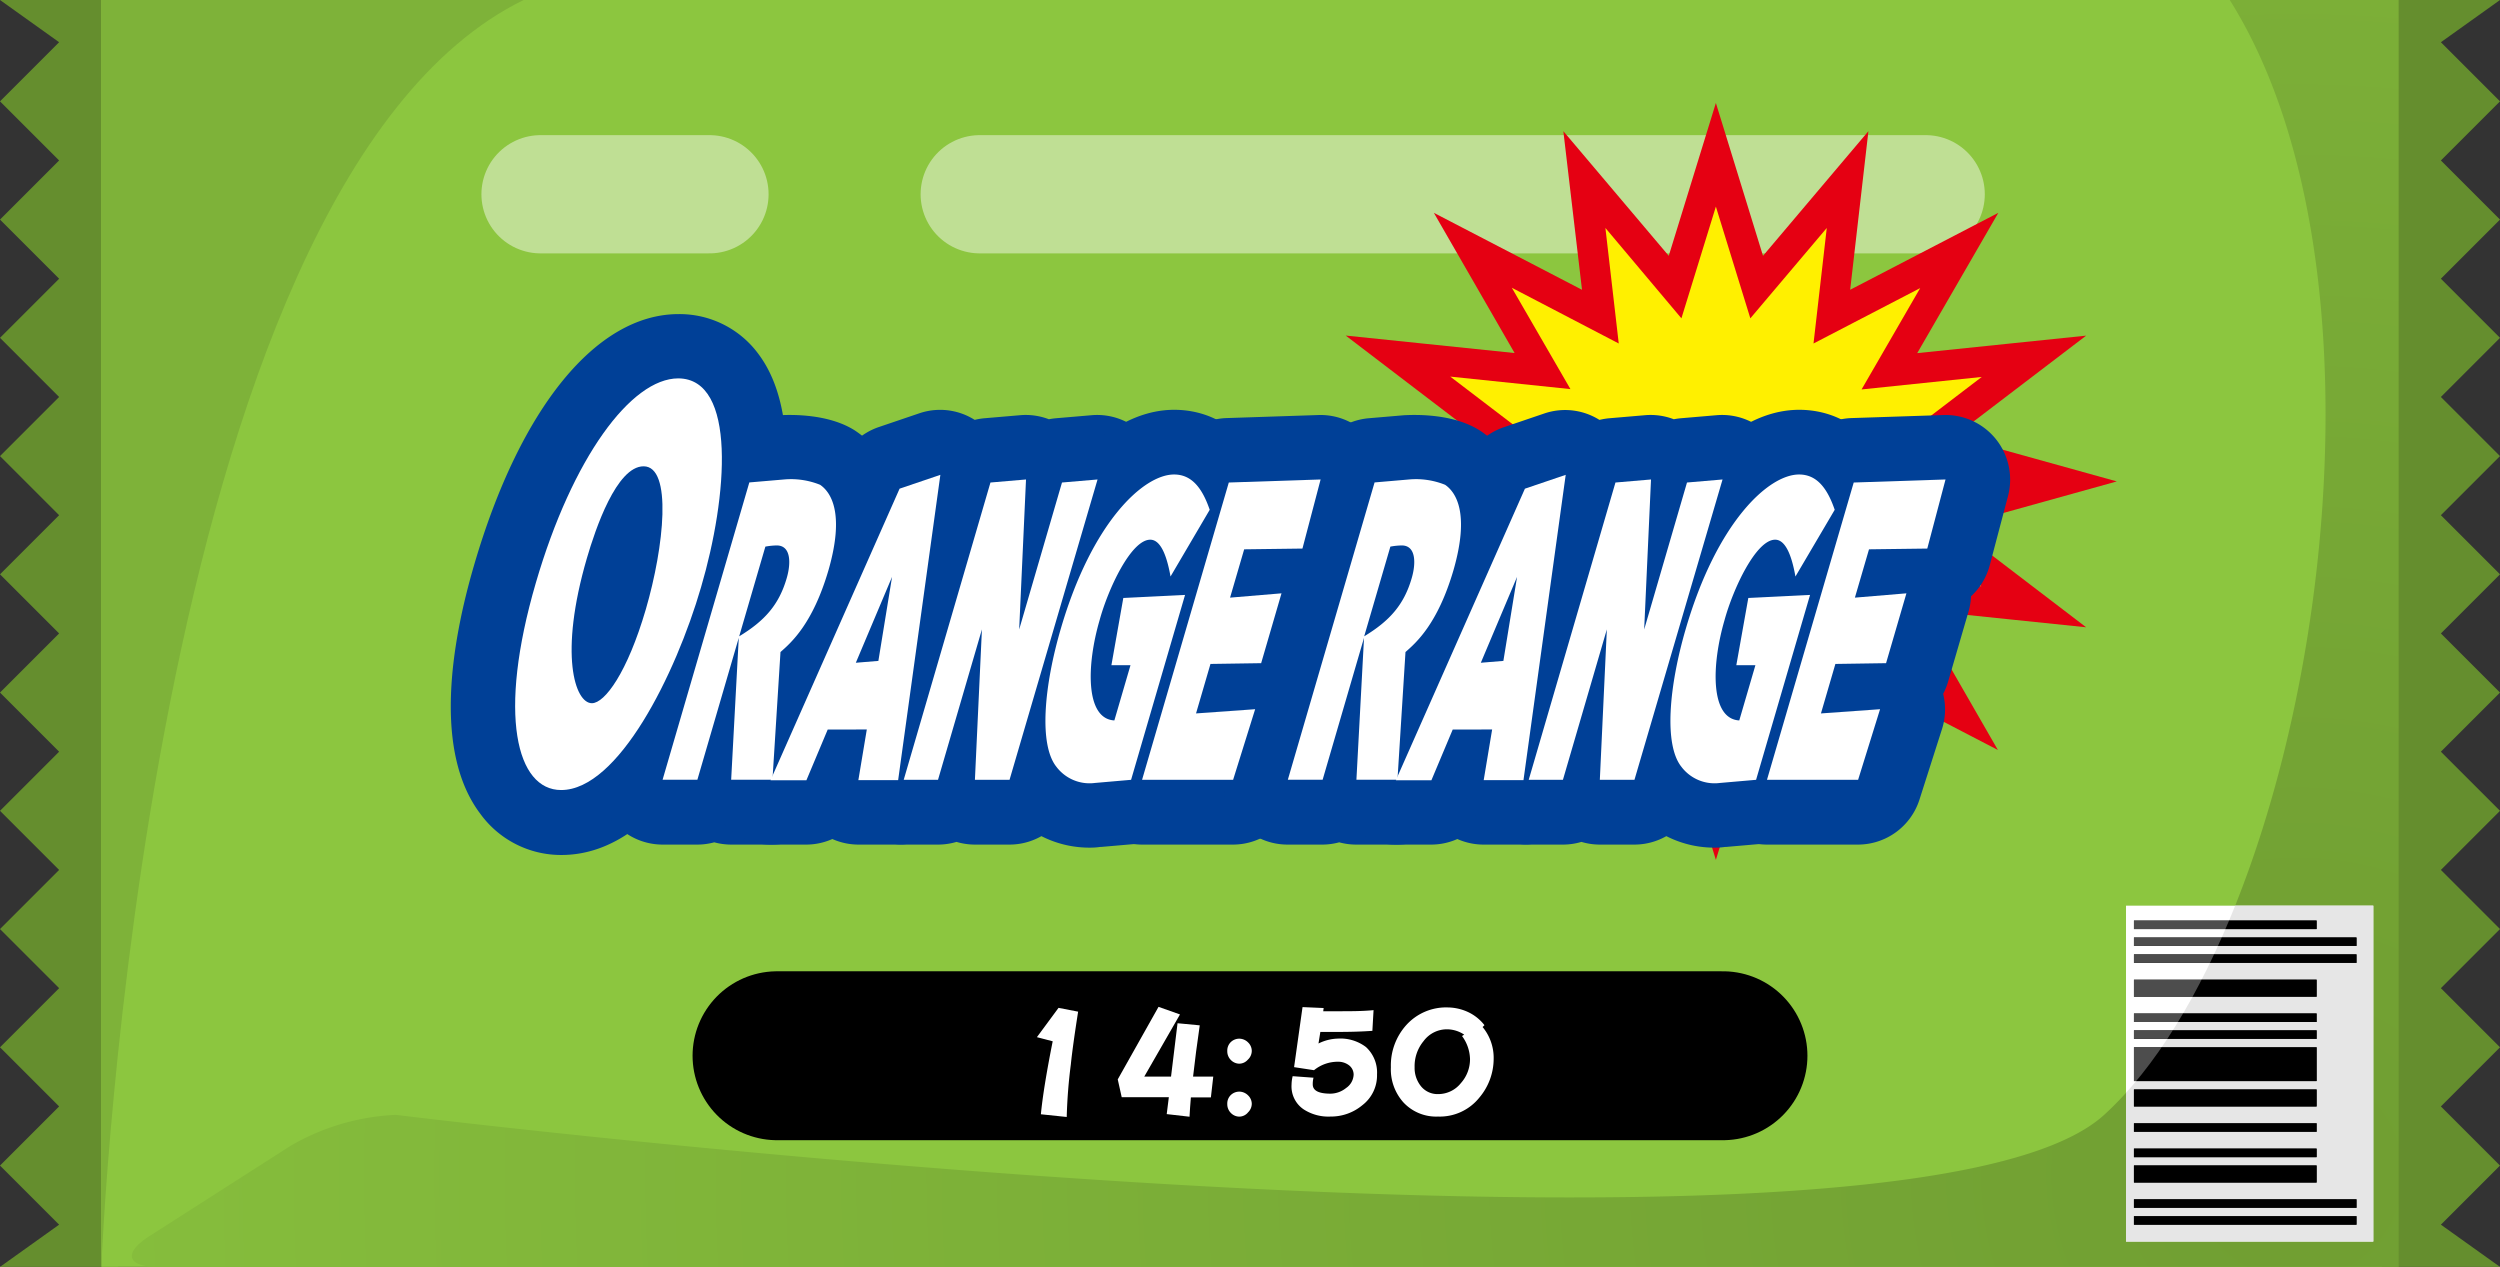 <svg xmlns="http://www.w3.org/2000/svg" xmlns:xlink="http://www.w3.org/1999/xlink" viewBox="0 0 296 150"><rect x="0" y="0" width="296" height="150" fill="#333333" stroke="none"/><defs><style>.cls-1,.cls-5,.cls-6{fill:none;}.cls-2{fill:#658e2e;}.cls-3{fill:#8cc63f;}.cls-4{fill:#7eb239;}.cls-5{stroke:#bfdf94;stroke-width:14px;}.cls-5,.cls-6{stroke-linecap:round;stroke-miterlimit:10;}.cls-6{stroke:#000;stroke-width:20px;}.cls-7{fill:url(#名称未設定グラデーション_16);}.cls-8,.cls-9{fill-rule:evenodd;}.cls-9{fill:#4d4d4d;}.cls-10{fill:#fff;}.cls-11{clip-path:url(#clip-path);}.cls-12{fill:#e6e6e6;}.cls-13{fill:#fff000;}.cls-14{fill:#e50012;}.cls-15{fill:#004097;}</style><radialGradient id="名称未設定グラデーション_16" cx="272" cy="139" r="332.93" gradientUnits="userSpaceOnUse"><stop offset="0" stop-color="#709e32"/><stop offset="1" stop-color="#8cc63f"/></radialGradient><clipPath id="clip-path"><path id="SVGID" class="cls-1" d="M264,0c22,35,9.27,110-14.87,132s-202.27,0-202.27,0a27.17,27.17,0,0,0-12.4,3.63L17.67,146.37c-3.12,2-2.64,3.63,1.06,3.63H284V0Z"/></clipPath><symbol id="green" data-name="green" viewBox="0 0 296 150"><polygon class="cls-2" points="7 0 0 0 7 5 0 12 7 19 0 26 7 33 0 40 7 47 0 54 7 61 0 68 7 75 0 82 7 89 0 96 7 103 0 110 7 117 0 124 7 131 0 138 7 145 0 150 7 150 14 150 14 0 7 0"/><rect class="cls-3" x="12" width="272" height="150"/><path class="cls-4" d="M12,150V0H62C17,22,12,150,12,150Z"/><line class="cls-5" x1="116" y1="23" x2="228" y2="23"/><line class="cls-5" x1="64" y1="23" x2="84" y2="23"/><line class="cls-6" x1="92" y1="125" x2="204" y2="125"/><polygon class="cls-2" points="289 5 296 0 289 0 282 0 282 150 289 150 296 150 289 145 296 138 289 131 296 124 289 117 296 110 289 103 296 96 289 89 296 82 289 75 296 68 289 61 296 54 289 47 296 40 289 33 296 26 289 19 296 12 289 5"/><path class="cls-7" d="M264,0c22,35,9.27,110-14.87,132s-202.27,0-202.27,0a27.17,27.17,0,0,0-12.4,3.63L17.67,146.37c-3.12,2-2.64,3.63,1.06,3.63H284V0Z"/><path class="cls-8" d="M252.66,145v-1H279v1Zm0-2v-1H279v1Zm0-3v-2h21.62v2Zm0-3v-1h21.62v1Zm0-3v-1h21.62v1Zm0-3v-2h21.62v2Zm0-3v-4h21.62v4Zm0-5v-1h21.62v1Zm0-2v-1h21.62v1Zm0-3v-2h21.62v2Zm0-4v-1H279v1Zm0-2v-1H279v1Zm0-2v-1h21.62v1Z"/><path class="cls-9" d="M252.66,145v-1H279v1Zm0-2v-1H279v1Zm0-3v-2h21.62v2Zm0-3v-1h21.62v1Zm0-3v-1h21.62v1Zm0-3v-2h21.62v2Zm0-3v-4h21.62v4Zm0-5v-1h21.62v1Zm0-2v-1h21.62v1Zm0-3v-2h21.62v2Zm0-4v-1H279v1Zm0-2v-1H279v1Zm0-2v-1h21.62v1Z"/><rect class="cls-10" x="251.72" y="107.23" width="29.28" height="39.77"/><g class="cls-11"><rect class="cls-12" x="251.72" y="107.23" width="29.28" height="39.77"/></g><path class="cls-8" d="M252.66,145v-1H279v1Zm0-2v-1H279v1Zm0-3v-2h21.62v2Zm0-3v-1h21.62v1Zm0-3v-1h21.62v1Zm0-3v-2h21.62v2Zm0-3v-4h21.62v4Zm0-5v-1h21.62v1Zm0-2v-1h21.62v1Zm0-3v-2h21.62v2Zm0-4v-1H279v1Zm0-2v-1H279v1Zm0-2v-1h21.62v1Z"/><path class="cls-9" d="M252.66,145v-1H279v1Zm0-2v-1H279v1Zm0-3v-2h21.62v2Zm0-3v-1h21.62v1Zm0-3v-1h21.62v1Zm0-3v-2h21.62v2Zm0-3v-4h21.62v4Zm0-5v-1h21.62v1Zm0-2v-1h21.62v1Zm0-3v-2h21.62v2Zm0-4v-1H279v1Zm0-2v-1H279v1Zm0-2v-1h21.62v1Z"/><g class="cls-11"><path class="cls-8" d="M252.66,145v-1H279v1Zm0-2v-1H279v1Zm0-3v-2h21.62v2Zm0-3v-1h21.62v1Zm0-3v-1h21.62v1Zm0-3v-2h21.62v2Zm0-3v-4h21.62v4Zm0-5v-1h21.62v1Zm0-2v-1h21.62v1Zm0-3v-2h21.62v2Zm0-4v-1H279v1Zm0-2v-1H279v1Zm0-2v-1h21.62v1Z"/></g></symbol></defs><title>orangerange</title><g id="レイヤー_2" data-name="レイヤー 2"><g id="_2" data-name="2"><use width="296" height="150" xlink:href="#green"/><path class="cls-10" d="M126.79,126a61.15,61.15,0,0,0-.49,6.25l-3.06-.32q.3-3.13,1.4-8.64l-1.87-.49,2.56-3.47,2.32.45C127.22,122.53,126.93,124.62,126.79,126Z"/><path class="cls-10" d="M143.37,129.93H141c-.07.86-.13,1.62-.16,2.29l-2.7-.31.25-2h-5.58l-.47-2.11,4.83-8.59,2.54.9-4.23,7.36h3.17l.77-6.32,2.63.25c-.31,2.14-.58,4.16-.79,6.07h2.39Z"/><path class="cls-10" d="M147.74,125.47a1.36,1.36,0,0,1-1,.47,1.41,1.41,0,0,1-1-.43,1.45,1.45,0,0,1-.43-1.06,1.41,1.41,0,0,1,.41-1.06,1.45,1.45,0,0,1,1.06-.41,1.5,1.5,0,0,1,1,.45,1.4,1.4,0,0,1,.43,1A1.43,1.43,0,0,1,147.74,125.47Zm0,6.27a1.36,1.36,0,0,1-1,.47,1.42,1.42,0,0,1-1-.43,1.46,1.46,0,0,1-.43-1.06,1.41,1.41,0,0,1,.41-1.06,1.45,1.45,0,0,1,1.06-.41,1.49,1.49,0,0,1,1,.45,1.4,1.4,0,0,1,.43,1A1.43,1.43,0,0,1,147.74,131.73Z"/><path class="cls-10" d="M161.31,130.85a5.8,5.8,0,0,1-3.78,1.35,5.38,5.38,0,0,1-3.19-.86,3.28,3.28,0,0,1-1.42-2.92,4.5,4.5,0,0,1,.13-1l2.47.18a3,3,0,0,0-.09.79c0,.74.7,1.1,2.11,1.1a3,3,0,0,0,1.85-.68,2,2,0,0,0,.88-1.57,1.39,1.39,0,0,0-.56-1.12,2.09,2.09,0,0,0-1.28-.41,4.45,4.45,0,0,0-2.85,1l-2.36-.36,1-7.11,2.5.11-.05.38h1.66c1.6,0,3,0,4.3-.13l-.14,2.45c-1.22.09-2.61.13-4.16.13h-2l-.22,1.37a5.43,5.43,0,0,1,2.29-.58,5,5,0,0,1,3.33,1,4.09,4.09,0,0,1,1.31,3.24A4.44,4.44,0,0,1,161.31,130.85Z"/><path class="cls-10" d="M175.16,129.95a6,6,0,0,1-4.9,2.25,5.29,5.29,0,0,1-4.09-1.67,5.86,5.86,0,0,1-1.49-4.18,7.14,7.14,0,0,1,1.84-5,6.35,6.35,0,0,1,4.9-2.07,5.87,5.87,0,0,1,2.34.52,5.31,5.31,0,0,1,2,1.58l-.22.22a5.72,5.72,0,0,1,1.31,3.75A7.14,7.14,0,0,1,175.16,129.95Zm-2.05-7.29.25-.16a3.71,3.71,0,0,0-2-.63,3.43,3.43,0,0,0-2.81,1.4,4.64,4.64,0,0,0-1.06,3.08,3.45,3.45,0,0,0,.76,2.27,2.52,2.52,0,0,0,2.05.92,3.43,3.43,0,0,0,2.67-1.3,4.24,4.24,0,0,0,1.08-2.86A4.77,4.77,0,0,0,173.1,122.66Z"/><polygon class="cls-13" points="243.91 57 227.42 61.59 240.82 71.82 223.73 70.04 231.97 84.37 216.9 76.53 218.76 92.76 208 80.03 203.16 95.7 198.33 80.03 187.56 92.76 189.43 76.53 174.35 84.36 182.6 70.04 165.51 71.81 178.92 61.59 162.42 57 178.92 52.41 165.51 42.18 182.6 43.96 174.35 29.64 189.44 37.47 187.57 21.24 198.33 33.97 203.16 18.3 208 33.97 218.76 21.24 216.9 37.47 231.98 29.64 223.73 43.96 240.82 42.18 227.42 52.41 243.91 57"/><path class="cls-14" d="M203.16,101.81l-5.58-18.1L185.1,98.46l2.16-18.78L169.72,88.8l9.56-16.61-20,2.07,15.62-11.91L155.7,57l19.25-5.35L159.33,39.73l20,2.07-9.56-16.6,17.54,9.11L185.1,15.53l12.48,14.76,5.58-18.1,5.58,18.1,12.48-14.76-2.16,18.78,17.54-9.11L227,41.81l20-2.07L231.38,51.65,250.63,57l-19.24,5.35L247,74.27,227,72.2l9.55,16.6-17.53-9.11,2.16,18.77L208.75,83.71Zm-4.08-25.45,4.08,13.23,4.08-13.23,9,10.69-1.57-13.68,12.63,6.56-6.93-12,14.22,1.48-11.19-8.54L237.2,57l-13.75-3.83,11.19-8.54-14.23,1.48,6.94-12-12.63,6.56,1.57-13.68-9.05,10.7-4.08-13.23-4.08,13.23-9-10.7,1.58,13.68L179,34.07l6.94,12-14.23-1.48,11.19,8.54L169.14,57l13.75,3.83L171.7,69.36l14.22-1.48-6.93,12,12.62-6.56L190,87.06Z"/><path class="cls-15" d="M83,69.54c-3,10.32-9.8,24-16.56,24-5.28,0-7.56-8.89-3-24.52,4.33-14.85,11.29-24.22,16.87-24.22C87.24,44.84,86.18,58.74,83,69.54ZM69.49,66.08c-3.33,11.4-1.42,17.18.59,17.18,1.53,0,4.2-3.64,6.38-11.1s3.16-16.95-.26-16.95C73,55.22,70.5,62.62,69.49,66.08Z"/><path class="cls-15" d="M66.47,101.23a11.8,11.8,0,0,1-9.61-4.89C51.32,89,53.4,76.26,56.13,66.92,61.56,48.3,70.61,37.19,80.34,37.19a11.59,11.59,0,0,1,9.47,4.74c6,8,2.39,23.47.56,29.75h0a75.39,75.39,0,0,1-7.71,17.77C77.83,97.27,72.38,101.23,66.47,101.23Z"/><path class="cls-15" d="M92.94,56.76a9.21,9.21,0,0,1,4.16.64c1.26.86,2.94,3.32,1,10.08-1.87,6.41-4.45,8.63-5.69,9.72l-.95,15.12H86.57l.9-16.8-4.9,16.8H78.45l10.27-35.2ZM87.52,75.34c3-1.82,4.71-3.72,5.63-6.9.48-1.63.57-3.86-1.19-3.86a8.06,8.06,0,0,0-1.34.14Z"/><path class="cls-15" d="M91.43,100H86.57a7.67,7.67,0,0,1-2-.27,7.65,7.65,0,0,1-2,.27H78.45a7.65,7.65,0,0,1-7.34-9.79L81.38,55a7.65,7.65,0,0,1,6.69-5.48l4.22-.36c.43,0,5.47-.4,8.93,1.81l.19.13c2.93,2,7.35,7.07,4,18.54a28.56,28.56,0,0,1-5.58,10.94l-.77,12.24A7.65,7.65,0,0,1,91.43,100Zm1.51-43.21h0Z"/><path class="cls-15" d="M98,86.38l-2.52,6H91.23l15.28-34.52,4.83-1.64-5,36.15h-4.71l1-6Zm6-8.13,1.62-9.95-4.29,10.17Z"/><path class="cls-15" d="M106.36,100h-4.71a7.65,7.65,0,0,1-3.1-.66,7.64,7.64,0,0,1-3.1.66H91.23a7.65,7.65,0,0,1-7-10.75L99.52,54.71a7.65,7.65,0,0,1,4.54-4.15l4.83-1.64a7.65,7.65,0,0,1,10,8.29l-5,36.15A7.65,7.65,0,0,1,106.36,100Z"/><path class="cls-15" d="M119.53,92.33h-4.1l.83-17.81-5.2,17.81H107l10.27-35.2,4.21-.36-.81,17.76,5.07-17.4,4.21-.36Z"/><path class="cls-15" d="M119.53,100h-4.1a7.64,7.64,0,0,1-2.18-.32,7.64,7.64,0,0,1-2.18.32H107a7.65,7.65,0,0,1-7.34-9.79L109.89,55a7.65,7.65,0,0,1,6.68-5.48l4.21-.36a7.67,7.67,0,0,1,3.41.48,7.68,7.68,0,0,1,.85-.12l4.21-.36a7.65,7.65,0,0,1,8,9.76L126.87,94.47A7.65,7.65,0,0,1,119.53,100Z"/><path class="cls-15" d="M138.59,68.26c-.34-1.91-1-4.36-2.4-4.36-2.28,0-5,5.86-6,9.54-1.55,5.32-1.7,11.67,1.75,11.86l1.91-6.54h-2.26L133,70.8l7.31-.36-6.39,21.89-4.26.37a4.92,4.92,0,0,1-4.58-1.91c-2.1-2.63-1.46-9.59.52-16.35,3.67-12.58,9.77-18.26,13.41-18.26,2,0,3.29,1.46,4.22,4.18Z"/><path class="cls-15" d="M129.16,100.36a12.5,12.5,0,0,1-10.06-4.84c-4.59-5.75-3-15.81-.82-23.23,4.21-14.44,12.36-23.77,20.75-23.77,3.09,0,8.68,1.22,11.46,9.36a7.65,7.65,0,0,1-.65,6.35L147.6,68a7.65,7.65,0,0,1,.08,4.54l-6.39,21.89a7.65,7.65,0,0,1-6.69,5.48l-4.26.37h-.1Q129.69,100.36,129.16,100.36Z"/><path class="cls-15" d="M151.73,70.25l-2.41,8.27-6,.09-1.71,5.86,7-.5L146,92.33H135.22l10.27-35.2,10.87-.36-2.15,8.18-6.9.09-1.67,5.72Z"/><path class="cls-15" d="M146,100H135.22a7.65,7.65,0,0,1-7.34-9.79L138.14,55a7.65,7.65,0,0,1,7.09-5.5l10.87-.36a7.65,7.65,0,0,1,7.65,9.59l-2.16,8.18a7.64,7.64,0,0,1-2.22,3.69,7.68,7.68,0,0,1-.3,1.82l-2.41,8.27a7.7,7.7,0,0,1-.59,1.46,7.65,7.65,0,0,1-.14,4.18l-2.67,8.36A7.65,7.65,0,0,1,146,100Z"/><path class="cls-15" d="M166.94,56.76a9.21,9.21,0,0,1,4.16.64c1.26.86,2.94,3.32,1,10.08-1.87,6.41-4.45,8.63-5.69,9.72l-.95,15.12h-4.86l.9-16.8-4.9,16.8h-4.12l10.27-35.2Zm-5.42,18.58c3-1.82,4.71-3.72,5.63-6.9.48-1.63.57-3.86-1.19-3.86a8.06,8.06,0,0,0-1.34.14Z"/><path class="cls-15" d="M165.42,100h-4.86a7.63,7.63,0,0,1-2-.27,7.66,7.66,0,0,1-2,.27h-4.12a7.65,7.65,0,0,1-7.34-9.79L155.37,55a7.65,7.65,0,0,1,6.69-5.48l4.22-.36c.43,0,5.47-.4,8.93,1.81l.2.13c2.93,2,7.35,7.07,4,18.54a28.56,28.56,0,0,1-5.58,10.94l-.77,12.24A7.65,7.65,0,0,1,165.42,100Zm1.51-43.21h0Z"/><path class="cls-15" d="M172,86.38l-2.52,6h-4.21l15.28-34.52,4.83-1.64-5,36.15h-4.71l1-6Zm6-8.13,1.62-9.95-4.29,10.17Z"/><path class="cls-15" d="M180.36,100h-4.71a7.65,7.65,0,0,1-3.1-.66,7.64,7.64,0,0,1-3.1.66h-4.21a7.65,7.65,0,0,1-7-10.75l15.28-34.52a7.65,7.65,0,0,1,4.54-4.15l4.83-1.64a7.65,7.65,0,0,1,10,8.29l-5,36.15A7.65,7.65,0,0,1,180.36,100Z"/><path class="cls-15" d="M193.52,92.33h-4.1l.83-17.81-5.2,17.81H181l10.27-35.2,4.21-.36-.81,17.76,5.07-17.4,4.21-.36Z"/><path class="cls-15" d="M193.52,100h-4.1a7.64,7.64,0,0,1-2.18-.32,7.64,7.64,0,0,1-2.18.32H181a7.65,7.65,0,0,1-7.34-9.79L183.88,55a7.65,7.65,0,0,1,6.68-5.48l4.21-.36a7.67,7.67,0,0,1,3.41.48,7.68,7.68,0,0,1,.85-.12l4.21-.36a7.65,7.65,0,0,1,8,9.76L200.86,94.47A7.65,7.65,0,0,1,193.52,100Z"/><path class="cls-15" d="M212.58,68.26c-.34-1.91-1-4.36-2.4-4.36-2.28,0-5,5.86-6,9.54-1.55,5.32-1.7,11.67,1.75,11.86l1.91-6.54h-2.26L207,70.8l7.31-.36-6.39,21.89-4.26.37a4.92,4.92,0,0,1-4.58-1.91c-2.1-2.63-1.46-9.59.52-16.35,3.67-12.58,9.77-18.26,13.41-18.26,2,0,3.29,1.46,4.22,4.18Z"/><path class="cls-15" d="M203.15,100.36a12.5,12.5,0,0,1-10.06-4.84c-4.59-5.75-3-15.81-.81-23.23,4.21-14.44,12.36-23.77,20.75-23.77,3.09,0,8.68,1.22,11.46,9.36a7.65,7.65,0,0,1-.65,6.35L221.59,68a7.65,7.65,0,0,1,.08,4.54l-6.39,21.89a7.65,7.65,0,0,1-6.69,5.48l-4.26.37h-.1Q203.68,100.36,203.15,100.36Z"/><path class="cls-15" d="M225.72,70.25l-2.41,8.27-6,.09-1.71,5.86,7-.5L220,92.33H209.21l10.27-35.2,10.87-.36-2.16,8.18-6.9.09-1.67,5.72Z"/><path class="cls-15" d="M220,100H209.21a7.65,7.65,0,0,1-7.34-9.79L212.14,55a7.65,7.65,0,0,1,7.09-5.5l10.87-.36a7.65,7.65,0,0,1,7.65,9.59l-2.16,8.18a7.64,7.64,0,0,1-2.22,3.69,7.68,7.68,0,0,1-.3,1.82l-2.41,8.27a7.7,7.7,0,0,1-.59,1.46,7.65,7.65,0,0,1-.14,4.18l-2.67,8.36A7.65,7.65,0,0,1,220,100Z"/><path class="cls-10" d="M83,69.54c-3,10.32-9.8,24-16.56,24-5.28,0-7.56-8.89-3-24.52,4.33-14.85,11.29-24.22,16.87-24.22C87.24,44.84,86.18,58.74,83,69.54ZM69.49,66.08c-3.33,11.4-1.42,17.18.59,17.18,1.53,0,4.2-3.64,6.38-11.1s3.16-16.95-.26-16.95C73,55.22,70.5,62.62,69.49,66.08Z"/><path class="cls-10" d="M92.94,56.76a9.21,9.21,0,0,1,4.16.64c1.26.86,2.94,3.32,1,10.08-1.87,6.41-4.45,8.63-5.69,9.72l-.95,15.12H86.57l.9-16.8-4.9,16.8H78.45l10.27-35.2ZM87.52,75.34c3-1.82,4.71-3.72,5.63-6.9.48-1.63.57-3.86-1.19-3.86a8.06,8.06,0,0,0-1.34.14Z"/><path class="cls-10" d="M98,86.38l-2.52,6H91.23l15.28-34.52,4.83-1.64-5,36.15h-4.71l1-6Zm6-8.13,1.62-9.95-4.29,10.17Z"/><path class="cls-10" d="M119.53,92.33h-4.1l.83-17.81-5.2,17.81H107l10.27-35.2,4.21-.36-.81,17.76,5.07-17.4,4.21-.36Z"/><path class="cls-10" d="M138.59,68.26c-.34-1.91-1-4.36-2.4-4.36-2.28,0-5,5.86-6,9.54-1.55,5.32-1.7,11.67,1.75,11.86l1.91-6.54h-2.26L133,70.8l7.31-.36-6.39,21.89-4.26.37a4.92,4.92,0,0,1-4.58-1.91c-2.1-2.63-1.46-9.59.52-16.35,3.67-12.58,9.77-18.26,13.41-18.26,2,0,3.29,1.46,4.22,4.18Z"/><path class="cls-10" d="M151.73,70.25l-2.41,8.27-6,.09-1.71,5.86,7-.5L146,92.33H135.22l10.27-35.2,10.87-.36-2.15,8.18-6.9.09-1.67,5.72Z"/><path class="cls-10" d="M166.94,56.76a9.21,9.21,0,0,1,4.16.64c1.26.86,2.94,3.32,1,10.08-1.87,6.41-4.45,8.63-5.69,9.72l-.95,15.12h-4.86l.9-16.8-4.9,16.8h-4.12l10.27-35.2Zm-5.42,18.58c3-1.82,4.71-3.72,5.63-6.9.48-1.63.57-3.86-1.19-3.86a8.06,8.06,0,0,0-1.34.14Z"/><path class="cls-10" d="M172,86.38l-2.52,6h-4.21l15.28-34.52,4.83-1.64-5,36.15h-4.71l1-6Zm6-8.13,1.62-9.95-4.29,10.17Z"/><path class="cls-10" d="M193.52,92.33h-4.1l.83-17.81-5.2,17.81H181l10.27-35.2,4.21-.36-.81,17.76,5.07-17.4,4.21-.36Z"/><path class="cls-10" d="M212.58,68.26c-.34-1.91-1-4.36-2.4-4.36-2.28,0-5,5.86-6,9.54-1.55,5.32-1.7,11.67,1.75,11.86l1.91-6.54h-2.26L207,70.8l7.31-.36-6.39,21.89-4.26.37a4.92,4.92,0,0,1-4.58-1.91c-2.1-2.63-1.46-9.59.52-16.35,3.67-12.58,9.77-18.26,13.41-18.26,2,0,3.29,1.46,4.22,4.18Z"/><path class="cls-10" d="M225.72,70.25l-2.41,8.27-6,.09-1.71,5.86,7-.5L220,92.33H209.21l10.27-35.2,10.87-.36-2.16,8.18-6.9.09-1.67,5.72Z"/></g></g></svg>